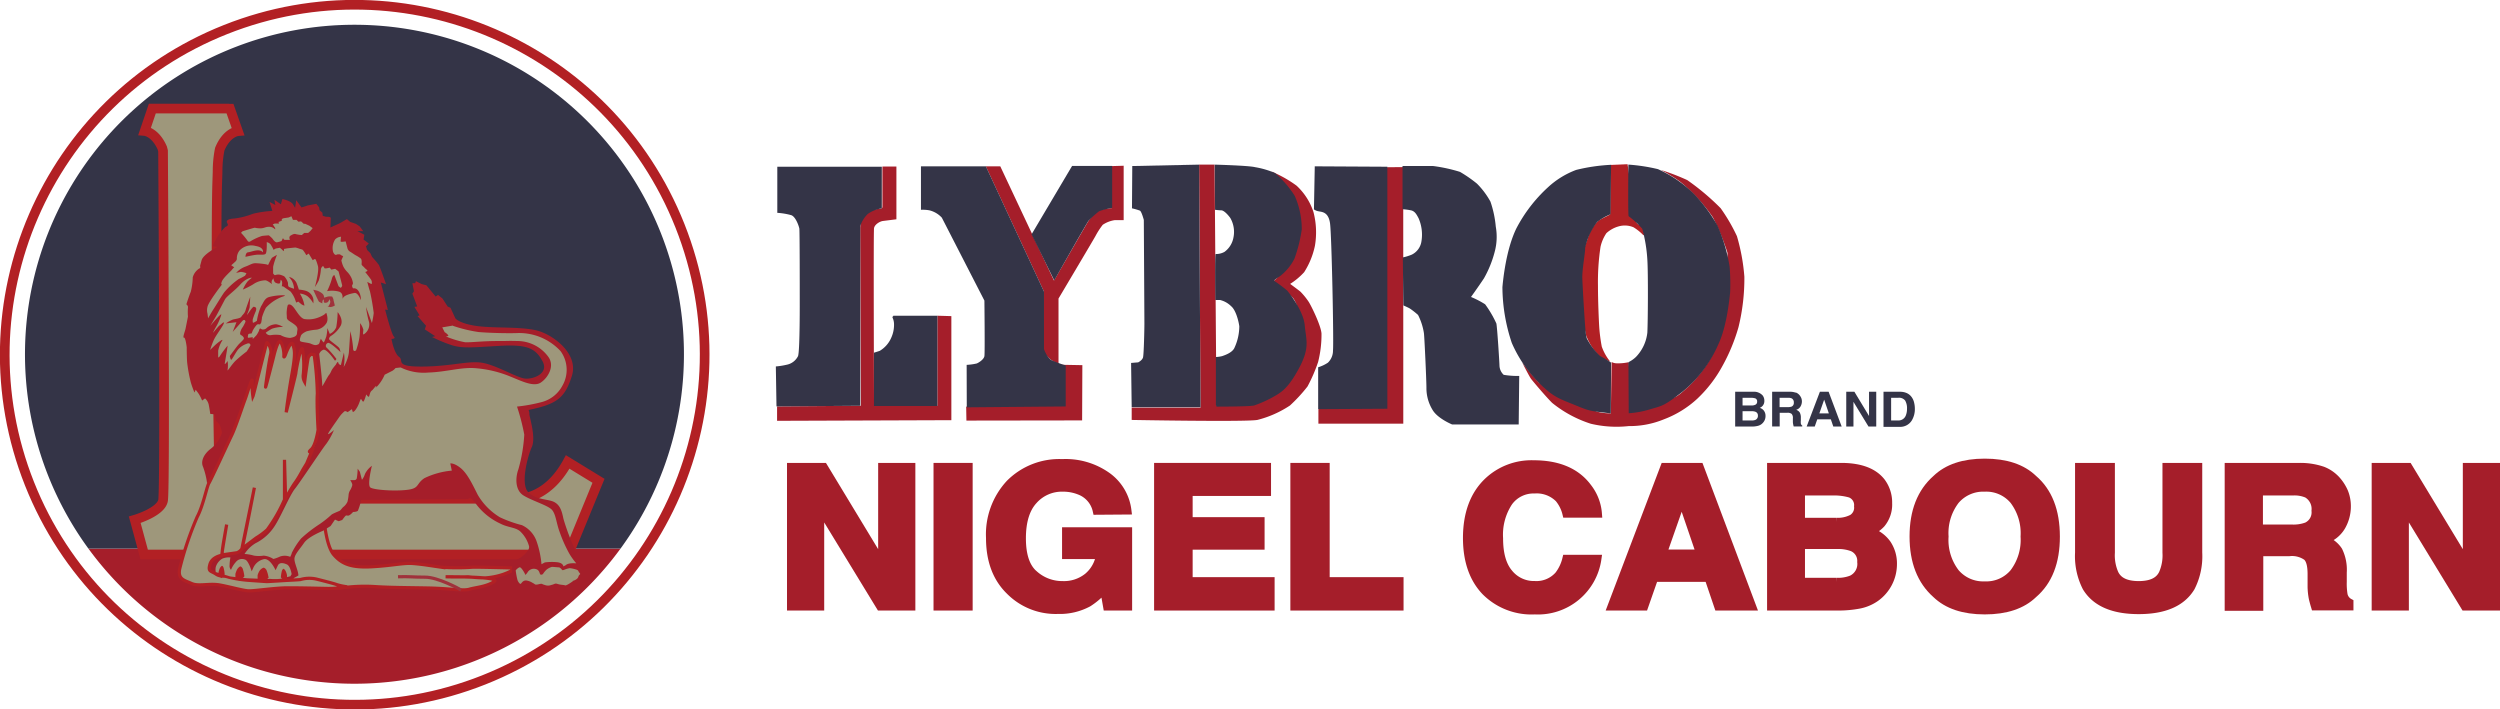 <svg xmlns="http://www.w3.org/2000/svg" viewBox="0 0 426.73 121.09"><defs><style>.cls-1{fill:#b22024;}.cls-2,.cls-6,.cls-8,.cls-9{fill:none;}.cls-2,.cls-6{stroke:#b22024;}.cls-2{stroke-width:1.65px;}.cls-3{fill:#a51e2a;}.cls-4{fill:#343447;}.cls-5{fill:#9e977b;}.cls-6,.cls-8{stroke-width:0.55px;}.cls-7{fill:#a0323b;}.cls-8{stroke:#a0323b;}.cls-9{stroke:#a51e2a;stroke-width:1.43px;}</style></defs><g id="レイヤー_2" data-name="レイヤー 2"><g id="レイヤー_1-2" data-name="レイヤー 1"><path class="cls-1" d="M97.24,99.48a5.18,5.18,0,0,0-.42-1.3c-.2-.28-.41-.38-.54-.34a1.51,1.51,0,0,0-.62.54,3.69,3.69,0,0,0-.31.76v.62a7,7,0,0,0,.93.54,8.18,8.18,0,0,0,1-.82"/><path class="cls-1" d="M94.36,99.41a6.1,6.1,0,0,0-.34-1.3c-.17-.27-.34-.38-.45-.34a1.29,1.29,0,0,0-.5.55,3.67,3.67,0,0,0-.25.75v.62a6.08,6.08,0,0,0,.75.54,6.67,6.67,0,0,0,.79-.82"/><path class="cls-1" d="M92,99.45a6.09,6.09,0,0,0-.31-1.21c-.16-.26-.32-.35-.42-.32a1.23,1.23,0,0,0-.47.51,3.23,3.23,0,0,0-.24.7v.58a5.45,5.45,0,0,0,.71.51,6.46,6.46,0,0,0,.73-.77"/><path class="cls-1" d="M89.39,99a7.06,7.06,0,0,0-.23-1.11c-.12-.23-.23-.32-.31-.29a1.11,1.11,0,0,0-.35.47,3.79,3.79,0,0,0-.17.64v.52a4.07,4.07,0,0,0,.52.47,5.49,5.49,0,0,0,.54-.7"/><circle class="cls-2" cx="60.55" cy="60.55" r="59.72" transform="translate(-18.06 26.58) rotate(-21.63)"/><path class="cls-3" d="M105.92,93.64a56.24,56.24,0,0,1-90.83,0"/><path class="cls-4" d="M15.09,93.64a56.24,56.24,0,1,1,90.83,0"/><path class="cls-5" d="M39.1,18.55h.16l1.35,3.84s-1.89.15-3.1,3.07a19.23,19.23,0,0,0-.37,3.85l-.08,2.47c-.36,15.45.45,53.36.45,53.36H88.13s5.12.46,8.77-6.29l5.26,3.22L97,94.65H24.61L23,88.72s4.43-1.28,4.83-3.28,0-59.68,0-59.68l-.13-.5c-1.21-2.75-3-2.9-3-2.9L26,18.53l9.57,0H39.1"/><path class="cls-2" d="M39.1,18.55h.16l1.35,3.84s-1.89.15-3.1,3.07a19.23,19.23,0,0,0-.37,3.85l-.08,2.47c-.36,15.45.45,53.36.45,53.36H88.13s5.12.46,8.77-6.29l5.26,3.22L97,94.65H24.61L23,88.72s4.43-1.28,4.83-3.28,0-59.68,0-59.68l-.13-.5c-1.21-2.75-3-2.9-3-2.9L26,18.53l9.57,0H39.1"/><path class="cls-5" d="M55.33,88.79s.34,4.39,1.64,5.89,2.82,2.27,6.52,2.06,5.34-.69,7.05-.55,2.74.34,4.73.62a37.26,37.26,0,0,0,5.49,0c2,0,6.92.14,6.92.14s.34.34-1.79,1.09a12.08,12.08,0,0,1-3,.6,29.18,29.18,0,0,1-3-.19c-1.92.07-3.83,0-3.83,0s9.59-.07,8.29.82-3.22,1-4.25,1.31-3.36-.14-6.92-.21-6.79-.07-9.6-.27a28.32,28.32,0,0,0-5.41.27c-1.65.07-7.54-.41-7.54-.41L50,99.48l-1.1-5.14s5.34-7.67,6.44-5.55"/><path class="cls-6" d="M55.33,88.79s.34,4.39,1.64,5.89,2.82,2.27,6.52,2.06,5.34-.69,7.05-.55,2.74.34,4.73.62a37.26,37.26,0,0,0,5.49,0c2,0,6.92.14,6.92.14s.34.34-1.79,1.09a12.08,12.08,0,0,1-3,.6,29.18,29.18,0,0,1-3-.19c-1.92.07-3.83,0-3.83,0s9.59-.07,8.29.82-3.22,1-4.25,1.31-3.36-.14-6.92-.21-6.79-.07-9.6-.27a28.32,28.32,0,0,0-5.41.27c-1.65.07-7.54-.41-7.54-.41L50,99.48l-1.1-5.14S54.23,86.67,55.33,88.79Z"/><path class="cls-3" d="M54,75.7c-.48,1.17-3.39,5.41-3.67,5.89S48.2,85,48.07,85.36a46.11,46.11,0,0,1-2.27,4.46,6.73,6.73,0,0,1-2.53,2.12A8.91,8.91,0,0,0,40.87,94s-2.47.82-3.49,1.1-1.24,1-1.51,2.05,1.44,1,1.85,1,1.64.68,2.05.68,2.88.35,4.32.35a39.92,39.92,0,0,0,5.55-.28,8.44,8.44,0,0,0,1.3-.68c-.06-.89-.68-2.06-.68-2.81s.89-1.65,1.64-2.74,3.22-2.06,3.22-2.06l1.31-.82.75-1.1.62.28.61-.21s.35-.48.55-.69.35.07.69-.13a2.75,2.75,0,0,0,.61-.55s.62,0,.83-.21a9.16,9.16,0,0,0,.55-1.85l18.29-.13s.35-.69,1.37.89a10.93,10.93,0,0,0,4.11,3.29c1.31.68,2.54.61,3.36,1.3a5.46,5.46,0,0,1,1.51,2.47c.28.75-1,1.71-1.37,2s-1,.28-1.44,1.51.82,3.56.82,3.56l.69-.06a6.25,6.25,0,0,1,1.09-.42c.21,0,1,.89,1,.89l1-.34.82.55.55-.21a4.74,4.74,0,0,1,1.51-.34c.69,0,1.3.82,1.3.82a17.15,17.15,0,0,1,2.26-1,2.45,2.45,0,0,0,1.92-2c.14-.89-1.78-3.29-2.19-4.11a38.8,38.8,0,0,1-2.06-5.42c-.27-1.3-.54-2.33-1.57-2.88s-3.15-.34-4.46-1.71-.13-6,.62-7.67-.41-5.15-.41-5.62a1.53,1.53,0,0,0-.14-.72c4.8-1,6.2-2,7.4-5.83s-3.36-7.16-6.16-7.78-6.86-.34-9.74-.68-3.9-1.17-4-1.37-.82-1.78-.82-1.78l-.48-.21-.89-1.37-.76-.62-.41.28-1.57-1.92L72,48.5,71,48l-.13.34h-.48l.27,1.37-.27.41.82,2.19-.48.07.89,1.44-.34.14,1.44,1.64-.21.62,1.78,1.17-.54.13a23.38,23.38,0,0,0,3.28,1.37c1.85.62,3.6.41,8.33.14s6.07.48,7.23,2.6-1.51,3.09-2.88,3-4.79-2.19-7.19-2.67-5.28.55-10.28.61-3.22-1-4.11-1.64-1.31-3.08-1.31-3.08.83,0,.41-.41-1.5-4.6-1.5-4.6l.48.07L65,48.22l.89.28s-1-2.88-1.23-3.29a15.75,15.75,0,0,0-1.16-1.37l-.28-.62-.55-.55-.2-.62.48-.48-.89-.68.13-.82L61,39.45h1l-.62-.82-.62-.41-1-.35-.55-.48s-1,.62-1.31.76l-1.5.68s.06-1.23.06-1.57-.61-.21-.89-.28l-.48-.14-.06-.54-.48-.41-.07-.48L54,34.79l-1.44.27-1.1.35-.89-1.24-.2,1.3L50,34.86c-.42-.62-1.79-.89-1.79-.89l-.27.89-1.1-.76L47,35l-1-.54L46.49,36a18.53,18.53,0,0,0-3.29.48,12.81,12.81,0,0,1-3.22.82c-1.1.07-1.37.35-1.23.69s.34.48-.28.75a9,9,0,0,0-2,2.88l-.14.41.75.14s-2.39,1.23-2.67,2.26l-.27,1a.26.26,0,0,1-.14.41,2.61,2.61,0,0,0-1.1,1.51,11,11,0,0,1-.34,2.47c-.27.61-.75,2.12-.75,2.12s.34.27.27.55a11.56,11.56,0,0,0,0,1.57s-.34,1.72-.41,2.06-.55,1.58-.27,1.51.47,1.64.47,1.64,0,1.51.07,2.54a25.53,25.53,0,0,0,.62,3.42A14.52,14.52,0,0,0,33.2,67l.2-.48s.27.34.55.75a7.92,7.92,0,0,1,.55,1.1L35,68a2.06,2.06,0,0,1,.61,1c.14.62.28,1.65.28,1.65l.75.07.21,1.09.61.62a5.31,5.31,0,0,1,.42,1.44,5.44,5.44,0,0,1-1.92,2.74c-1,.75-1.79,2-1.3,3.08a12.6,12.6,0,0,1,.68,2.75"/><path class="cls-5" d="M53.62,60.56a54,54,0,0,1,.55,6.64c-.14,1.65.13,6.17.13,6.17S53.91,76,53.14,76.7s.08.34.08.34l-.87,2.07-.66,1.09S51,81.53,50.4,82.35s-1.65,2.74-1.65,2.74l-.19-6.6s0,6.14,0,6.8a26.68,26.68,0,0,1-2.95,5.14,12.54,12.54,0,0,1-1.91,1.41l-2.41,1.82,2.13-10.42s-1.92,10-2.13,10.42a1.62,1.62,0,0,1-.85.69l-2.3.33s-.21.11-.21-.46.76-4.68.76-4.68-.76,4.53-.76,4.68a3.87,3.87,0,0,1-.1.57s-1.64.25-2,1.54.17,1.08,1,1.64,1.27.21,2.09.52a21,21,0,0,0,3.29.55s3.15.23,3.36.23,3.36-.2,3.36-.2,1.92-.09,2.33-.14a5.48,5.48,0,0,1,2.77-.08c1.44.36,3.19.82,3.39.92a10,10,0,0,0,1.29.31s-.51.41-3,.36-4.47-.1-6.63-.1-5.71.56-6.68.51-3.09-.67-4.89-1-3.59.3-4.83-.26-2.47-.72-1.95-2.73a56.22,56.22,0,0,1,2.93-8.63c1-1.85,1.64-5.19,2-5.76s3.24-6.83,3.91-8.22,1.9-5.14,2.26-6.07,1.23-4,1.23-3.13a13.41,13.41,0,0,0,.11,2.62c.1-.21,2.26-8.94,2.36-9.15s.93,1,.67,2-.87,5.34-.87,5.55,1.28-4.78,1.43-5.4.78-3,1.19-2.26a4.87,4.87,0,0,1,.51,2.31c-.05.41.15.16.31-.31s1-2.46,1.23-1.59.52,1.18-.15,4.93-1,6.63-1,6.63,1.65-6.47,1.65-6.73.82-4.73,1.13-4.06a16.44,16.44,0,0,1,.15,4.27A2,2,0,0,0,52,65.18s.51-4,.66-4.26a1.87,1.87,0,0,1,.47-.47l.48.11"/><path class="cls-6" d="M53.62,60.56a54,54,0,0,1,.55,6.64c-.14,1.65.13,6.17.13,6.17S53.91,76,53.14,76.7s.08.34.08.34l-.87,2.07-.66,1.09S51,81.53,50.4,82.35s-1.65,2.74-1.65,2.74l-.19-6.6s0,6.14,0,6.8a26.68,26.68,0,0,1-2.95,5.14,12.54,12.54,0,0,1-1.91,1.41l-2.41,1.82,2.13-10.42s-1.92,10-2.13,10.42a1.62,1.62,0,0,1-.85.69l-2.3.33s-.21.11-.21-.46.76-4.68.76-4.68-.76,4.53-.76,4.68a3.87,3.87,0,0,1-.1.57s-1.64.25-2,1.54.17,1.08,1,1.64,1.27.21,2.09.52a21,21,0,0,0,3.29.55s3.15.23,3.36.23,3.36-.2,3.36-.2,1.92-.09,2.33-.14a5.48,5.48,0,0,1,2.77-.08c1.44.36,3.19.82,3.39.92a10,10,0,0,0,1.29.31s-.51.41-3,.36-4.47-.1-6.63-.1-5.71.56-6.68.51-3.09-.67-4.89-1-3.59.3-4.83-.26-2.47-.72-1.95-2.73a56.22,56.22,0,0,1,2.93-8.63c1-1.85,1.64-5.19,2-5.76s3.24-6.83,3.91-8.22,1.9-5.14,2.26-6.07,1.23-4,1.23-3.13a13.41,13.41,0,0,0,.11,2.62c.1-.21,2.26-8.94,2.36-9.15s.93,1,.67,2-.87,5.34-.87,5.55,1.28-4.78,1.43-5.4.78-3,1.19-2.26a4.87,4.87,0,0,1,.51,2.31c-.05.41.15.16.31-.31s1-2.46,1.23-1.59.52,1.18-.15,4.93-1,6.63-1,6.63,1.65-6.47,1.65-6.73.82-4.73,1.13-4.06a16.44,16.44,0,0,1,.15,4.27A2,2,0,0,0,52,65.18s.51-4,.66-4.26a1.87,1.87,0,0,1,.47-.47Z"/><path class="cls-5" d="M52.11,38.2h-.26l-.46-.41-.46.05-.31-.31H50l-.26-.62-.46.21-.67.1s-.51.05-.51.26v.2l-.57.21.11.26h-.72l-.36.15.41.62,0,.25a1.37,1.37,0,0,0-1-.46c-.67,0-.77.21-1.39.26a3.91,3.91,0,0,1-1.08-.1c-.15,0-2.1.61-2.1.61l-.26.26A11.92,11.92,0,0,1,42.19,41c.2.36.41.3.62.15a9.26,9.26,0,0,1,1.9-.87c.36-.06,1.18-.11,1.18-.11a5.31,5.31,0,0,1,.62.57c.1.15.46.67.77.62s.77-.21.77-.21l.26-.52s.1.31.3.31.88,0,.88,0-.26-.51.1-.72.62-.36.93-.25a5.73,5.73,0,0,0,1,.15l.41-.36h.67l.41-.36.36-.46-.56-.41-.67-.31"/><path class="cls-5" d="M46.7,42.67a5.21,5.21,0,0,0-.55-1,1.22,1.22,0,0,0-.62-.34s.07,1.75-.2,2-.93.07-1.68.17-1.75.34-1.75.34,0-.75.48-.78,1.85-.72,2.5,0c0,0,.24-.83-1.23-1.07a2.74,2.74,0,0,0-2.81.83,2.19,2.19,0,0,0-.41,1.4.86.86,0,0,1-.31.48c-.17.17-.65.58-.65.58l.51.35a2.68,2.68,0,0,0-.41.44c-.14.21-1.47,1.34-1.71,2s.06.45.06.45-2.33,3-2.5,3.84a2.31,2.31,0,0,0,0,1.19l.1.79s.55-1,.89-1.51,1.61-2.63,1.92-3a12.65,12.65,0,0,1,2.4-2.19,9.59,9.59,0,0,0,1.1-.58l.24-.41a2.82,2.82,0,0,0-1-.24l-.76.17a4,4,0,0,1,1.55-1.06c.89-.31,1.16-.62,1.85-.59a15.61,15.61,0,0,1,1.68.18c.13,0,.34.17.41.06a9.25,9.25,0,0,1,.61-1.16c.14-.1.86-.51.86-.51s-.27.71-.31.85a9.22,9.22,0,0,0-.34,1.2c0,.24,0,1.13,0,1.13s.24.34.35.28a1.58,1.58,0,0,1,.82-.07,3.74,3.74,0,0,1,.72.27,2.83,2.83,0,0,1,.65,1.13c0,.38,0,.62.24.72s.79.28.79.28a3.15,3.15,0,0,0-.45-1.48l-.41-.55a2,2,0,0,1,1.27,1,12.07,12.07,0,0,1,.41,1.17,6.24,6.24,0,0,1,1.17.2,1.88,1.88,0,0,1,1.3,1.41,2.6,2.6,0,0,1,0,.75,4.06,4.06,0,0,0-1-1.23,2.7,2.7,0,0,0-1.3-.45,5.45,5.45,0,0,1,.79,2.06,1.93,1.93,0,0,1-.48-.21c-.14-.1-.58-.48-.58-.48l-.35.17-.1-.27a4.81,4.81,0,0,0-.86-1.61c-.41-.31-.89-.62-.89-.62s-.34-.27-.44-.27a2.88,2.88,0,0,1-.45-.1,2.64,2.64,0,0,0-.68.27c-.07.1-.45-.34-.45-.34s-1-.86-1.4-.86a3.78,3.78,0,0,0-2.09.69,13.27,13.27,0,0,1-1.75.89,6.64,6.64,0,0,1,.79-1.37,6.26,6.26,0,0,1,.72-.62c.17-.1-.86-.07-1.92,1.1s-2.33,2-2.64,2.57-1.27,2.43-1.51,2.84l-1,1.68s1.89-2.3,1.89-1.92a9.34,9.34,0,0,1-.86,2,10.16,10.16,0,0,0-.55,1.06c0,.1.79-1,1.17-1.27s.68-.65.68-.37S37,57.06,36.62,57.78s-.75,1.95-.75,1.95.92-.92,1.23-1.16,1.06-.82.82-.41a5.1,5.1,0,0,0-.68,1.71c0,.41,0,1.17,0,1.17l.21-.14A19,19,0,0,1,38.85,59c0,.21-.41,2.57-.48,3s.48-.38.48-.38a4.88,4.88,0,0,1,0,1.48c-.14.51.62-.79,1.34-1.51A23.54,23.54,0,0,1,42.1,60a12.33,12.33,0,0,0,.65-1.06s0-.55-.68-.24a3.39,3.39,0,0,0-1.47,1c-.35.47-.89,1.47-1.07,1.67s-.3-.61-.3-.61,1.06-1.44,1.4-1.85,1-.93,1-1.13-.13-.31-.27-.45-.38-.1-.38-.44a2.44,2.44,0,0,1,.48-1.1,7.28,7.28,0,0,0,.45-.89s-.1-.65-.65,0-1.54,1.75-1.54,1.75L40.36,55l-1.82.21a6.25,6.25,0,0,1,1.17-.65c.41-.14,1.3-.18,1.5-.52s.55-.51.72-1.13.79-2.26.79-2.26-.1,1.51-.1,1.75-.45,1.2-.45,1.33.93-1.44,1.17-1.37.55.11.31.79a11.18,11.18,0,0,0-.48,1.27,1.25,1.25,0,0,0,0,.65c.06.1.68-.31.68-.31a9.82,9.82,0,0,1,.72-2.5c.38-.51.55-1.37,1.44-1.58a9,9,0,0,1,2.54-.27c.27.1-.28.17-.72.38a7.28,7.28,0,0,0-2.44,1.74,8.94,8.94,0,0,0-.68,1.68c0,.28-.1.65-.1.76s-.24.41-.24.41-.42-.1-.55.07a5,5,0,0,0-.69,1,2.84,2.84,0,0,1-.2.48s-.52,0-.55.14-.17.58,0,.58.76-.1.76-.1l0,.31a8.23,8.23,0,0,0,.65-.66,5.77,5.77,0,0,0,.41-.72c0-.1.11-.41.21-.41s.27.21.51.17A.81.81,0,0,0,45.5,56a2.45,2.45,0,0,1,1.64-.65,3.44,3.44,0,0,1,1.17.45,6.1,6.1,0,0,0-1.89.31,9.71,9.71,0,0,0-1.06.68.85.85,0,0,0,.92.41,5.12,5.12,0,0,1,1.61,0,3.57,3.57,0,0,0,1.65.48c.45-.1,1.13-.2,1.16-.82s.31-.89-.44-1.47-1.3-.72-1.3-1.2-.07-.69,0-1.24a3.5,3.5,0,0,1,.17-.89c.11-.1.45-.27,1,.42s1.2,2,2,2a4.51,4.51,0,0,0,2-.21,5.5,5.5,0,0,0,1.23-.58,1.35,1.35,0,0,1,.34-.28s.48,1.2-.06,1.86a2.41,2.41,0,0,1-1.58,1,8.79,8.79,0,0,0-1.71.28c-.31.13-.89.44-1,.79s-.31.82,0,.95,1.3.21,1.64.35.76.34,1.06.24.42-.11.52-.48a3.3,3.3,0,0,1,.2-.58s.41.68.52.61a6.79,6.79,0,0,0,.41-1A8.25,8.25,0,0,0,55.88,56l.41,1a2.2,2.2,0,0,0,1.1-1.13,16.35,16.35,0,0,0,.24-2.6s1.06,1.2.54,2.29a4.86,4.86,0,0,1-1.74,1.82s-.35.31-.24.55,1.61,1.23,1.74,1.51a2.16,2.16,0,0,1,.18.65S56.39,58.43,56,58.53a.53.53,0,0,0-.34.72,16.33,16.33,0,0,1,1.75,2c0,.2-.24.31-.24.31s-1.41-2.09-2-1.85a1.21,1.21,0,0,0-.68.72s.58,5,.51,5.41.86-1.48,1.17-1.85.34-.69.61-1.06.55-.69.55-.69.34-.72.41-.34a.53.53,0,0,0,.45.41l.51-2.13a6.52,6.52,0,0,1,0,2.27c-.24.68.75-1.07.85-2.3s.24-3.63.24-3.63a18,18,0,0,1,.48,2.91c0,.72.45.45.52.34a11.38,11.38,0,0,0,.58-2.29c.1-.86.1-2.23.1-2.33a3.52,3.52,0,0,1,.55,1.13c0,.27-.14.92.07.79A2,2,0,0,0,63,55a15.65,15.65,0,0,1-.52-2.6l1,2.74a12.31,12.31,0,0,0,.31-1.72,37.41,37.41,0,0,0-.65-3.73c-.11-.27-.45-1.58-.45-1.58s.76.45.76.35a1,1,0,0,0-.11-.72c-.2-.31-1-1.31-1-1.31s.41-.13.38-.24-.35-.3-.52-.51-.48-.38-.48-.58.1-.79-.17-1a6.48,6.48,0,0,0-.86-.54c-.2-.11-.68-.45-.85-.55a1,1,0,0,1-.52-.58L59,41.2s-.86.17-.86,0,.07-.79.07-.79a1.54,1.54,0,0,0-1,.45,2.76,2.76,0,0,0-.35,2.16c.28.58.48.51.62.44s.62-.07.62,0,.48.27.48.27-.28.62-.31.72a5,5,0,0,0,.34,1.06,3.88,3.88,0,0,0,.69.93,3.93,3.93,0,0,1,.65.92,3.29,3.29,0,0,1,.3,1,1.52,1.52,0,0,1-.17.41s.11.45.21.45.58-.14,1,.62a2.74,2.74,0,0,1,.31,1.4s-.48-1.34-1.1-1.23-1.71.37-1.95.85.27-.82-.72-1.09a4.53,4.53,0,0,0-2-.07,12.65,12.65,0,0,0,.79-2c.14-.69.45-.76.45-.76l.72,1.92.37.28s.28-.24.24-.45-.61-2.36-.61-2.36l-.58-.45-.66.14-.27-.34s-.82.23-.89.1a4,4,0,0,0-.24-.38.8.8,0,0,0-.38.65,7.88,7.88,0,0,1-.37,1.85A10.4,10.4,0,0,1,53.75,49s.76-2.74.52-3.59-.41-1.24-.52-1.2a2.7,2.7,0,0,0-.37.2l-.69-1.13-.41.28a5.33,5.33,0,0,0-.62-.93,3.72,3.72,0,0,0-.54-.17,4.18,4.18,0,0,0-.69-.21c-.14,0-1.4.14-1.4.14l-.55.1s0,.48-.11.35a3.48,3.48,0,0,0-.61-.55l-.69.13-.37.21"/><path class="cls-5" d="M46.46,48.7c0-.09-.22-.56,0-.89l.2-.33s.07.61.37.77.74.25.79,0,.09-.5.09-.5a.57.57,0,0,1,.25.44c0,.28,0,.67-.17.81a1.7,1.7,0,0,1-.56.19l-.38.18L46.54,49l-.08-.25"/><path class="cls-7" d="M55.84,52.2a.93.93,0,0,0,.59.21,1.85,1.85,0,0,0,.72-.26c0-.07-.23-.9-.23-1s-.18-.52-.26-.54a4.17,4.17,0,0,0-.67,0l-.67.2a.86.86,0,0,0-.33-.72,2.85,2.85,0,0,0-.85-.48l-.67-.16s.85,1.95,1,2.06a7.42,7.42,0,0,0,.74.36"/><path class="cls-5" d="M77.33,55.62a24.24,24.24,0,0,0,4.38,1.06c1.65.14,4.6.23,6.38.18a9.63,9.63,0,0,1,7.6,3.08A5.42,5.42,0,0,1,96,65.83a5.6,5.6,0,0,1-3.57,2.81,28,28,0,0,1-4.18.76,36,36,0,0,1,1.24,4.79,27.34,27.34,0,0,1-1,5.9c-.55,1.5-.55,3.56.82,4.45S93.5,86.25,94.19,87s.75,2.19,1.3,3.7a23.47,23.47,0,0,0,1.71,3.84,11.29,11.29,0,0,0,1.17,1.62s-1.34-.15-1.8.31l-.41.21s0-.62-1.13-.72A9.22,9.22,0,0,0,93,96l-.57.31a16.38,16.38,0,0,0-.87-4,4.79,4.79,0,0,0-2.47-2.67,20.72,20.72,0,0,1-3.75-1.34,10.92,10.92,0,0,1-3.8-3.85c-.88-1.75-1.75-3.6-2.88-4.53s-1.8-.82-1.8-.82l.26,1.23a13.45,13.45,0,0,0-4.68,1.29c-1.49,1-.77,1.75-3,2s-5.65,0-6.22-.41.26-3.7.26-3.7a3.75,3.75,0,0,0-1.18,1.39,3.08,3.08,0,0,1-.52,1l-.36-1.38L61.05,80a11.75,11.75,0,0,1-.15,1.64.41.41,0,0,1-.41.31c-.16,0-.72,0-.72,0s.41.56.36.87a3.07,3.07,0,0,1-.31.77,1.87,1.87,0,0,0-.31.77,7.81,7.81,0,0,1-.2,1.29,2.69,2.69,0,0,1-.62.82c-.16.05-.52.62-.72.72s-1,.41-1.34.62a18.28,18.28,0,0,1-2.05,1.64,23,23,0,0,0-3.19,2.47,12.65,12.65,0,0,0-1.59,2.47c0,.15-.26.66-.26.66A2.44,2.44,0,0,0,47.79,95a5.67,5.67,0,0,1-1.13.41A3.68,3.68,0,0,0,45,94.84a5.13,5.13,0,0,1-1.65,0,7.16,7.16,0,0,0-1.61-.28,5.74,5.74,0,0,1,1.87-1.83,8.22,8.22,0,0,0,3.27-2.93c1.08-1.65,2.59-5.29,3.46-6.37s4.78-7,5.35-7.66A11.66,11.66,0,0,0,57,73.41s-1,.87-1,.66,1.59-2.41,1.9-2.87a4.81,4.81,0,0,1,.92-1c.16-.1.52.15.52.15l.72-.51.15.46s.21.15.72-.72.57-1.59.72-1.44.2.41.36.41.51-1.23.51-1.23.36.56.47.36.15-.77.46-1,.62-.82.77-.77-.51.62.15.05a6.82,6.82,0,0,0,1.29-2L67,63.28a2.37,2.37,0,0,0,.52-.46l.87-.1a8.92,8.92,0,0,0,4.73.87c3.19-.1,5.71-1,8.28-.72a19.46,19.46,0,0,1,5.8,1.44c1.7.67,3.86,1.8,5.09,1s2.47-2.83,1.29-4.42a6.56,6.56,0,0,0-5.14-2.68c-2.11-.05-1,0-3.55,0s-4.52.26-5.5.21a15.52,15.52,0,0,1-3.29-1s.52,0,.41-.2a2.19,2.19,0,0,0-.61-.52l-.41-.82,1.83-.31"/><path class="cls-5" d="M56.24,52c0-.06.22-.4.1-.67l-.11-.27s-.12.46-.37.56-.58.12-.59-.12,0-.39,0-.39a.45.45,0,0,0-.23.31c0,.22-.1.51,0,.63a1.33,1.33,0,0,0,.41.2l.27.17.4-.23.09-.19"/><path class="cls-5" d="M97.72,99.17s.85-.2,1-.72.48-.34.21-.65-.14-.41-.48-.55a5.57,5.57,0,0,0-1.2-.27,4,4,0,0,0-.92.27.85.85,0,0,1-.35.07s-.34-.48-.61-.48-1-.1-1.2-.07a2.74,2.74,0,0,0-.86.45,3.33,3.33,0,0,0-.58.68.38.38,0,0,1-.52.14c-.1-.1-.13-.68-.61-.86a1.24,1.24,0,0,0-1.55.52c-.47.68-.41.31-.47.2s-.62-1.16-.9-1.06-.65.45-.65.55A11.86,11.86,0,0,0,88.33,99c.1.3.44.82.61.61s.42-.61,1-.51a2.69,2.69,0,0,1,1,.41c.38.17.31.28.59.28s.61-.14.85-.14.1.07.62.2a1.49,1.49,0,0,0,1.1,0c.61-.13.58-.34,1.09-.17s1.06.14,1.27.24,1.34-.72,1.34-.72"/><path class="cls-5" d="M49.78,98.05c0-.1-.21-1.44-.82-1.71s-1.27-.38-1.54.2l-.38.79s-1-2.26-2.13-1.85A2.59,2.59,0,0,0,43.2,97l-.24.52s-.55-1.85-1.13-2a1.32,1.32,0,0,0-1.54.38,4.45,4.45,0,0,0-.86,1.37,1,1,0,0,1-.24-.82c0-.58.14-1.3.14-1.3a3,3,0,0,0-1.37.2,2.49,2.49,0,0,0-1.13,1.44,2.17,2.17,0,0,0,0,.86s2.19.65,2.37.72,3,.34,3,.34,3.26.14,3.91.1a8.7,8.7,0,0,0,2.12-.06,11.21,11.21,0,0,1,1.34-.38l.17-.31"/><path class="cls-1" d="M45.84,98.59a5.21,5.21,0,0,0-.37-1.32c-.19-.28-.39-.39-.53-.36a1.57,1.57,0,0,0-.64.52,3.3,3.3,0,0,0-.33.75c0,.17,0,.61,0,.61a7.21,7.21,0,0,0,.91.58,7.59,7.59,0,0,0,1-.78"/><path class="cls-1" d="M41.71,98.36a6.1,6.1,0,0,0-.29-1.31c-.16-.28-.32-.39-.44-.36a1.39,1.39,0,0,0-.52.53,4.47,4.47,0,0,0-.28.74l0,.62a5.8,5.8,0,0,0,.73.57,6.21,6.21,0,0,0,.82-.79"/><path class="cls-1" d="M38.35,98a6.06,6.06,0,0,0-.19-1.11c-.1-.24-.22-.33-.3-.3a1.13,1.13,0,0,0-.36.45,5.1,5.1,0,0,0-.2.63c0,.15,0,.53,0,.53a4,4,0,0,0,.51.48,4.92,4.92,0,0,0,.56-.68"/><path class="cls-1" d="M47.94,98.51a5.92,5.92,0,0,1,.19-1.11c.11-.24.22-.33.3-.31a1.09,1.09,0,0,1,.36.46,3.06,3.06,0,0,1,.2.63c0,.15,0,.53,0,.53a4,4,0,0,1-.51.48,6.7,6.7,0,0,1-.56-.68"/><path class="cls-8" d="M78.7,100.71c-.41-.27-4-2.19-6.1-2.19s-2.81-.14-4.66-.07"/><polyline class="cls-3" points="135.05 79.73 140.58 79.73 150.61 96.3 150.61 79.73 155.53 79.73 155.53 103.5 150.26 103.5 139.97 86.63 139.97 103.5 135.05 103.5 135.05 79.73"/><polygon class="cls-9" points="135.05 79.73 140.58 79.73 150.61 96.3 150.61 79.73 155.53 79.73 155.53 103.5 150.26 103.5 139.97 86.63 139.97 103.5 135.05 103.5 135.05 79.73"/><rect class="cls-3" x="160.06" y="79.73" width="5.25" height="23.77"/><rect class="cls-9" x="160.06" y="79.73" width="5.25" height="23.77"/><path class="cls-3" d="M187.23,87.15a4.73,4.73,0,0,0-2.93-3.4,7.53,7.53,0,0,0-2.9-.54,6.48,6.48,0,0,0-5,2.17q-2,2.16-2,6.51c0,2.92.7,5,2.12,6.19a7.2,7.2,0,0,0,4.83,1.82,6.49,6.49,0,0,0,4.36-1.43,6.09,6.09,0,0,0,2.09-3.76H182v-4h10.53V103.5H189l-.53-3a12.07,12.07,0,0,1-2.74,2.38,10.21,10.21,0,0,1-5.14,1.2,11,11,0,0,1-8.23-3.27q-3.35-3.28-3.34-9a12.71,12.71,0,0,1,3.37-9.25,11.88,11.88,0,0,1,8.93-3.48,12.19,12.19,0,0,1,7.74,2.3,8.38,8.38,0,0,1,3.35,5.73h-5.19"/><path class="cls-9" d="M187.23,87.15a4.73,4.73,0,0,0-2.93-3.4,7.53,7.53,0,0,0-2.9-.54,6.48,6.48,0,0,0-5,2.17q-2,2.16-2,6.51c0,2.92.7,5,2.12,6.19a7.2,7.2,0,0,0,4.83,1.82,6.49,6.49,0,0,0,4.36-1.43,6.09,6.09,0,0,0,2.09-3.76H182v-4h10.53V103.5H189l-.53-3a12.07,12.07,0,0,1-2.74,2.38,10.21,10.21,0,0,1-5.14,1.2,11,11,0,0,1-8.23-3.27q-3.35-3.28-3.34-9a12.71,12.71,0,0,1,3.37-9.25,11.88,11.88,0,0,1,8.93-3.48,12.19,12.19,0,0,1,7.74,2.3,8.38,8.38,0,0,1,3.35,5.73Z"/><polyline class="cls-3" points="216.24 83.94 202.86 83.94 202.86 88.99 215.14 88.99 215.14 93.11 202.86 93.11 202.86 99.23 216.85 99.23 216.85 103.5 197.71 103.5 197.71 79.73 216.24 79.73 216.24 83.94"/><polygon class="cls-9" points="216.24 83.94 202.86 83.94 202.86 88.99 215.14 88.99 215.14 93.11 202.86 93.11 202.86 99.23 216.85 99.23 216.85 103.5 197.71 103.5 197.71 79.73 216.24 79.73 216.24 83.94"/><polyline class="cls-3" points="220.97 79.73 226.25 79.73 226.25 99.23 238.86 99.23 238.86 103.5 220.97 103.5 220.97 79.73"/><polygon class="cls-9" points="220.97 79.73 226.25 79.73 226.25 99.23 238.86 99.23 238.86 103.5 220.97 103.5 220.97 79.73"/><path class="cls-3" d="M254,82.21a10.79,10.79,0,0,1,7.77-2.93q6.3,0,9.22,3.93a8.24,8.24,0,0,1,1.73,4.44H267.4a6.47,6.47,0,0,0-1.29-2.58,5.37,5.37,0,0,0-4.18-1.55,5.24,5.24,0,0,0-4.45,2.19,10.12,10.12,0,0,0-1.63,6.18c0,2.67.57,4.66,1.72,6a5.5,5.5,0,0,0,4.37,2,5.08,5.08,0,0,0,4.14-1.71,7.39,7.39,0,0,0,1.31-2.76h5.24A10.21,10.21,0,0,1,262,104.16a11.06,11.06,0,0,1-8.48-3.29q-3.09-3.3-3.09-9.06,0-6.23,3.51-9.6"/><path class="cls-9" d="M254,82.21a10.79,10.79,0,0,1,7.77-2.93q6.3,0,9.22,3.93a8.24,8.24,0,0,1,1.73,4.44H267.4a6.47,6.47,0,0,0-1.29-2.58,5.37,5.37,0,0,0-4.18-1.55,5.24,5.24,0,0,0-4.45,2.19,10.12,10.12,0,0,0-1.63,6.18c0,2.67.57,4.66,1.72,6a5.5,5.5,0,0,0,4.37,2,5.08,5.08,0,0,0,4.14-1.71,7.39,7.39,0,0,0,1.31-2.76h5.24A10.21,10.21,0,0,1,262,104.16a11.06,11.06,0,0,1-8.48-3.29q-3.09-3.3-3.09-9.06Q250.45,85.59,254,82.21Z"/><path class="cls-3" d="M284.13,79.73h6L299,103.5h-5.73l-1.66-4.89h-9.31l-1.71,4.89h-5.52l9-23.77m-.35,14.79h6.47l-3.19-9.36Z"/><polygon class="cls-9" points="283.78 94.52 290.25 94.52 287.06 85.17 283.78 94.52"/><polygon class="cls-9" points="284.13 79.73 290.1 79.73 299.04 103.5 293.31 103.5 291.65 98.61 282.34 98.61 280.63 103.5 275.11 103.5 284.13 79.73"/><path class="cls-3" d="M321.1,82.26a5.82,5.82,0,0,1,1.16,3.63,5.09,5.09,0,0,1-1.17,3.5,5.85,5.85,0,0,1-1.93,1.35,5.65,5.65,0,0,1,2.92,2.1,6,6,0,0,1,1,3.48,7,7,0,0,1-2.92,5.66,7.31,7.31,0,0,1-2.85,1.2,19,19,0,0,1-3.57.32H302.34V79.73h12.21q4.62.08,6.55,2.53m-13.72,1.6V89.1h6.14a5.33,5.33,0,0,0,2.67-.59,2.19,2.19,0,0,0,1-2.09,2.11,2.11,0,0,0-1.36-2.19,9.94,9.94,0,0,0-3-.37Zm0,9.17v6.34h6.13a6.28,6.28,0,0,0,2.56-.42,2.94,2.94,0,0,0,1.66-3,2.52,2.52,0,0,0-1.61-2.54A6.87,6.87,0,0,0,313.6,93Z"/><path class="cls-9" d="M307.38,93v6.34h6.13a6.28,6.28,0,0,0,2.56-.42,2.94,2.94,0,0,0,1.66-3,2.52,2.52,0,0,0-1.61-2.54A6.87,6.87,0,0,0,313.6,93Z"/><path class="cls-9" d="M307.38,83.86V89.1h6.14a5.33,5.33,0,0,0,2.67-.59,2.19,2.19,0,0,0,1-2.09,2.11,2.11,0,0,0-1.36-2.19,9.94,9.94,0,0,0-3-.37Z"/><path class="cls-9" d="M321.1,82.26a5.82,5.82,0,0,1,1.16,3.63,5.09,5.09,0,0,1-1.17,3.5,5.85,5.85,0,0,1-1.93,1.35,5.65,5.65,0,0,1,2.92,2.1,6,6,0,0,1,1,3.48,7,7,0,0,1-2.92,5.66,7.31,7.31,0,0,1-2.85,1.2,19,19,0,0,1-3.57.32H302.34V79.73h12.21Q319.17,79.81,321.1,82.26Z"/><path class="cls-3" d="M347.06,101.39c-1.9,1.84-4.66,2.77-8.28,2.77s-6.37-.93-8.28-2.77q-3.84-3.4-3.84-9.81t3.84-9.8Q333.37,79,338.78,79t8.28,2.77q3.82,3.27,3.83,9.8t-3.83,9.81m-3.3-3.62a9.3,9.3,0,0,0,1.85-6.19,9.32,9.32,0,0,0-1.85-6.18,6.15,6.15,0,0,0-5-2.19,6.25,6.25,0,0,0-5,2.18,9.21,9.21,0,0,0-1.87,6.19,9.19,9.19,0,0,0,1.87,6.19,6.22,6.22,0,0,0,5,2.18A6.14,6.14,0,0,0,343.76,97.77Z"/><path class="cls-9" d="M343.76,97.77a9.3,9.3,0,0,0,1.85-6.19,9.32,9.32,0,0,0-1.85-6.18,6.15,6.15,0,0,0-5-2.19,6.25,6.25,0,0,0-5,2.18,9.21,9.21,0,0,0-1.87,6.19,9.19,9.19,0,0,0,1.87,6.19,6.22,6.22,0,0,0,5,2.18A6.14,6.14,0,0,0,343.76,97.77Z"/><path class="cls-9" d="M347.06,101.39c-1.9,1.84-4.66,2.77-8.28,2.77s-6.37-.93-8.28-2.77q-3.84-3.4-3.84-9.81t3.84-9.8Q333.37,79,338.78,79t8.28,2.77q3.82,3.27,3.83,9.8T347.06,101.39Z"/><path class="cls-3" d="M354.91,79.73h5.37v14.6a7.79,7.79,0,0,0,.62,3.57c.63,1.34,2,2,4.16,2s3.52-.66,4.15-2a7.79,7.79,0,0,0,.62-3.57V79.73h5.36V94.34a11.67,11.67,0,0,1-1.24,5.9q-2.34,3.87-8.89,3.87t-8.9-3.87a11.66,11.66,0,0,1-1.25-5.9V79.73"/><path class="cls-9" d="M354.91,79.73h5.37v14.6a7.79,7.79,0,0,0,.62,3.57c.63,1.34,2,2,4.16,2s3.52-.66,4.15-2a7.79,7.79,0,0,0,.62-3.57V79.73h5.36V94.34a11.67,11.67,0,0,1-1.24,5.9q-2.34,3.87-8.89,3.87t-8.9-3.87a11.66,11.66,0,0,1-1.25-5.9Z"/><path class="cls-3" d="M396.46,80.35A6.19,6.19,0,0,1,398.83,82a7.53,7.53,0,0,1,1.27,2,6.4,6.4,0,0,1,.46,2.5,6.83,6.83,0,0,1-.9,3.33,5.05,5.05,0,0,1-3,2.32A4.61,4.61,0,0,1,399.13,94a7.36,7.36,0,0,1,.73,3.71v1.6a11.62,11.62,0,0,0,.14,2.21,2,2,0,0,0,1,1.35v.6h-5.83c-.16-.53-.28-1-.35-1.28a11.48,11.48,0,0,1-.22-2l0-2.21q0-2.28-.84-3a4.42,4.42,0,0,0-3-.76h-5.15v9.32h-5.16V79.73h12.08a11.71,11.71,0,0,1,4,.62m-10.91,3.51v6.39h5.68a6.54,6.54,0,0,0,2.54-.39,2.65,2.65,0,0,0,1.5-2.68,3,3,0,0,0-1.45-2.9,5.51,5.51,0,0,0-2.44-.42Z"/><path class="cls-9" d="M385.55,83.86v6.39h5.68a6.54,6.54,0,0,0,2.54-.39,2.65,2.65,0,0,0,1.5-2.68,3,3,0,0,0-1.45-2.9,5.51,5.51,0,0,0-2.44-.42Z"/><path class="cls-9" d="M396.46,80.35A6.19,6.19,0,0,1,398.83,82a7.53,7.53,0,0,1,1.27,2,6.4,6.4,0,0,1,.46,2.5,6.83,6.83,0,0,1-.9,3.33,5.05,5.05,0,0,1-3,2.32A4.61,4.61,0,0,1,399.13,94a7.36,7.36,0,0,1,.73,3.71v1.6a11.62,11.62,0,0,0,.14,2.21,2,2,0,0,0,1,1.35v.6h-5.83c-.16-.53-.28-1-.35-1.28a11.48,11.48,0,0,1-.22-2l0-2.21q0-2.28-.84-3a4.42,4.42,0,0,0-3-.76h-5.15v9.32h-5.16V79.73h12.08A11.71,11.71,0,0,1,396.46,80.35Z"/><polyline class="cls-3" points="405.54 79.73 411.07 79.73 421.1 96.3 421.1 79.73 426.02 79.73 426.02 103.5 420.74 103.5 410.46 86.63 410.46 103.5 405.54 103.5 405.54 79.73"/><polygon class="cls-9" points="405.54 79.73 411.07 79.73 421.1 96.3 421.1 79.73 426.02 79.73 426.02 103.5 420.74 103.5 410.46 86.63 410.46 103.5 405.54 103.5 405.54 79.73"/><path class="cls-3" d="M150.52,28.43l2.49,0,0,9-2.31.29c-.51.07-1.4.58-1.51,1.23s0,30.33,0,30.33H160V53.89l2.39.07,0,17.76-29.75.11V69.37l14.3-.11-.11-30.36a4.53,4.53,0,0,1,.81-2.48,5.11,5.11,0,0,1,2.48-.77c.36-.07.5-.11.5-.33s0-6.89,0-6.89"/><path class="cls-3" d="M168.28,28.39h2.46l9.17,19.5s5.45-9.5,5.77-10a7.57,7.57,0,0,1,1.83-2,12.31,12.31,0,0,1,2.29-.37l0-7.17,2-.06,0,9.28h-1.48a5,5,0,0,0-2.09.8A12.87,12.87,0,0,0,187,40.27c-.14.29-6.32,10.69-6.32,10.69l0,11.21s-.64-.35-1.14-.66-1.49-1.34-1.49-1.66.14-10.08.14-10.08l-9.92-21.38"/><polyline class="cls-3" points="181.02 62.26 184.75 62.33 184.71 71.76 164.96 71.79 164.92 69.41 181.48 69.08 181.02 62.26"/><path class="cls-3" d="M204.68,28.1h2.64l.32,41.16s2.92-.2,4.65-.42a8.76,8.76,0,0,0,5-1.81c2.1-1.48,3.25-2.24,4-4.22a11,11,0,0,0,1-6.4c-.43-2.57-.78-4.44-1.54-5.49a11,11,0,0,0-3.05-2.24.56.56,0,0,1,.05-1,15.45,15.45,0,0,0,1.76-2.43,13.3,13.3,0,0,0,1.82-5.68c.07-2.23.17-3.84-.37-5.07s-3.19-4.85-4-5.25a20.61,20.61,0,0,1,4.35,2.44,10.62,10.62,0,0,1,2.89,4.51,13.7,13.7,0,0,1,.25,5.74,13.46,13.46,0,0,1-1.84,4.52,11.9,11.9,0,0,1-2.39,2s1.52,1.12,1.77,1.34a11.92,11.92,0,0,1,1.38,1.7c.43.65,2.13,4.11,2.2,5.45a19,19,0,0,1-.58,4.84,26.57,26.57,0,0,1-1.81,4.18,26.51,26.51,0,0,1-3,3.25,18,18,0,0,1-5.56,2.46c-2.06.36-21.45,0-21.45,0v-2.1h11.75l-.24-41.41"/><polyline class="cls-3" points="233.24 28.58 239.52 28.52 239.53 72.32 225.04 72.32 225.04 69.84 236.02 68.18 233.24 28.58"/><path class="cls-3" d="M283.47,29A38.41,38.41,0,0,1,288,30.74a40.88,40.88,0,0,1,5.7,4.8,30.3,30.3,0,0,1,2.78,4.77,33.67,33.67,0,0,1,1.27,6.93,34.85,34.85,0,0,1-1,8.59A31.29,31.29,0,0,1,294,62.48a22.23,22.23,0,0,1-4.3,5.59,17.43,17.43,0,0,1-5.7,3.51,15.34,15.34,0,0,1-6,1.15,19,19,0,0,1-6.46-.4,20.28,20.28,0,0,1-6.61-3.57c-1.19-1.19-3.25-3.65-3.58-4.08s-1.51-2.78-1.51-2.78,2.09,2.67,2.85,3.4a18.67,18.67,0,0,0,5,2.52c1.71.56,4.08,2.42,5.6,2.6a9.48,9.48,0,0,0,1.67.14l.13-8.77a1.84,1.84,0,0,0,.73.22,8.27,8.27,0,0,0,2-.15c.14-.06.25.11.22.33s.54,7.07.54,7.07,1.25-.31,2.05-.6,4.12.24,6.18-1.45a22,22,0,0,0,5.09-5.92c1.48-2.46,1.51-5.51,1.77-9.77s1.44-7.67,1.16-8.5a42.11,42.11,0,0,0-2.46-5.93,30.09,30.09,0,0,0-5.49-6A26,26,0,0,0,283.47,29"/><path class="cls-1" d="M275,28.15l2.81-.12,1.29,8.64s0,1.11.37,1.5,2.21.69,2.29.91-1.24,1.08-1.24,1.08a8.47,8.47,0,0,0-1.7-1.37,3.84,3.84,0,0,0-2.56-.14,5.14,5.14,0,0,0-2.06,1.15,6.8,6.8,0,0,0-1,2.31,40.2,40.2,0,0,0-.44,6.68c0,2.6.15,6,.22,7.08a28.12,28.12,0,0,0,.43,3.29,8.43,8.43,0,0,0,1.38,2.49c.43.25-1.16-.36-1.66-.73a10,10,0,0,1-2.45-3.83c-.19-1.15-1.43-6.63-1.39-9.2a25.06,25.06,0,0,1,1.7-7.12,6.7,6.7,0,0,1,1.85-3.1c.5-.36,2-1,2-1.09s.1-8.43.1-8.43"/><path class="cls-4" d="M132.71,28.46l17.81,0,0,7.11a5.5,5.5,0,0,0-2.38.94,4.88,4.88,0,0,0-1.3,2.09V69.26l-14.3.11-.11-6.82a12.46,12.46,0,0,0,1.84-.29,2.75,2.75,0,0,0,1.95-1.48c.33-.94.29-9.57.29-10.29s0-11.08-.07-11.48-.61-2-1.37-2.28a11.48,11.48,0,0,0-2.39-.4V28.46"/><path class="cls-4" d="M152.46,53.89H160V69.3H149.18V60.2s.61-.18,1-.32a4.83,4.83,0,0,0,1.92-2.17,5.31,5.31,0,0,0,.5-2.49,2.64,2.64,0,0,0-.25-1c-.07-.14.14-.28.14-.28"/><path class="cls-4" d="M157.21,28.39h11.07l9.92,21.38v9.82s.53,1.54,1.35,1.92a22.86,22.86,0,0,0,2.36.87l0,7-16.89.15L165,62.28a9.65,9.65,0,0,0,1.73-.24c.33-.14,1.2-.67,1.3-1.25s0-9.48,0-9.48l-7.27-14.16a4.29,4.29,0,0,0-2.12-1.25,6.55,6.55,0,0,0-1.44-.09V28.39"/><path class="cls-4" d="M193.27,28.34l11.41-.24.24,41.41H193.17l-.1-7.56,1.21-.1s.67-.33.82-.82.24-5,.24-5.77-.1-17.72-.1-17.72-.38-1.45-.67-1.59a11.85,11.85,0,0,0-1.35-.39l.05-7.22"/><path class="cls-4" d="M207.32,28.1s5.74.15,6.89.43a14.86,14.86,0,0,1,3.42,1,17.29,17.29,0,0,1,3.37,3.9,14,14,0,0,1,1.2,5.73,24.58,24.58,0,0,1-1.25,5,8.75,8.75,0,0,1-2.41,2.94c-.62.43-1.15.72-1,.87a23.37,23.37,0,0,1,2.17,1.63c.43.48,2.79,3.52,3,5.93s.92,3.7-.87,7.12-3,4.14-3.61,4.57a20.42,20.42,0,0,1-4.18,2c-.87.19-6.17.19-6.31.19s-.2-.19-.2-.53V60.94a5.67,5.67,0,0,0,1.06-.15c.24-.09,1.74-.53,2.12-1.44a8.85,8.85,0,0,0,.82-3.66c-.14-1-.62-2.79-1.39-3.42a4.06,4.06,0,0,0-1.88-1.06h-.82s-.1-7.85.05-7.85A3,3,0,0,0,209,43a3.87,3.87,0,0,0,1.54-2.46A4.74,4.74,0,0,0,210,37.2c-.53-.72-1.15-1.3-1.54-1.3s-1.06-.09-1.06-.09l-.05-7.71"/><path class="cls-4" d="M224.46,28.39l12.35.07V69.77L225,69.84V62.69a6.25,6.25,0,0,0,1.67-.79,2.84,2.84,0,0,0,.86-2.09c.15-1.16-.22-19.82-.51-21.74s-1.39-1.88-1.92-2a1.86,1.86,0,0,1-.82-.33l.14-7.37"/><path class="cls-4" d="M239.44,28.34s4.62,0,5.2,0a26.9,26.9,0,0,1,4.57,1,22.65,22.65,0,0,1,2.89,2,13.56,13.56,0,0,1,2.31,3.08,18.12,18.12,0,0,1,.91,4.28,9.84,9.84,0,0,1-.19,4.29,18.66,18.66,0,0,1-1.83,4.52c-.86,1.3-2.21,3.18-2.21,3.18a15.62,15.62,0,0,1,2.41,1.25,18.46,18.46,0,0,1,1.92,3.28c.15.72.53,6.79.53,7.22a2.24,2.24,0,0,0,.72,1.54,14.4,14.4,0,0,0,2.65.19l-.09,8.28-10.88,0h-.49s-2.45-1-3.32-2.46a7.12,7.12,0,0,1-1.06-3.8c0-1.3-.34-8.77-.43-9.34a10.36,10.36,0,0,0-1-3.09,13.32,13.32,0,0,0-1.4-1.1c-.34-.2-1.11-.53-1.11-.53l-.09-8.19a8.39,8.39,0,0,0,1.54-.48,3,3,0,0,0,1.63-2.21,7,7,0,0,0-.48-4c-.33-.62-.62-1.2-1.3-1.35a12.05,12.05,0,0,0-1.44-.19V28.34"/><path class="cls-4" d="M183,28.32l6.84,0,0,7.17a13.36,13.36,0,0,0-2.24.57,17.8,17.8,0,0,0-1.8,1.63c-.29.36-5.85,10.18-5.85,10.18L176.08,40,183,28.32"/><path class="cls-4" d="M278,28.1a30.81,30.81,0,0,1,5,.77,21.07,21.07,0,0,1,6.21,4.29,27.58,27.58,0,0,1,3.95,5.34,28.84,28.84,0,0,1,2.07,7,35,35,0,0,1,.09,4.43c-.14,1.35-.62,5.92-2,8.81a21.27,21.27,0,0,1-6.21,8.19c-3.13,2.4-3.32,2.31-5.44,2.93a16.06,16.06,0,0,1-3.66.68l-.05-8.72a4.89,4.89,0,0,0,1.3-.91,7.08,7.08,0,0,0,1.93-4.14c.1-1.88.15-10.16,0-12.42a25.28,25.28,0,0,0-.87-5.3A15,15,0,0,0,278,36.91c-.14-.09-.05-8.81-.05-8.81"/><path class="cls-4" d="M275,28.15l-.1,8.43a9.2,9.2,0,0,0-2.26,1.3,10.91,10.91,0,0,0-2.07,4.47c.05.63-.53,3.66-.48,5.15s.48,8.91.62,9.59l.14.67a11.35,11.35,0,0,0,2.27,3A16.62,16.62,0,0,1,275,61.9c0,.14-.05,8.66-.05,8.66-3.68-.42-3.66-.41-5.92-1.34s-3.47-1.25-5.3-2.89a22.06,22.06,0,0,1-5.68-7.8,30.32,30.32,0,0,1-1.6-9.52c.14-1.49.64-6.42,2.37-10a25.35,25.35,0,0,1,5.44-7.07A14.59,14.59,0,0,1,269.05,29a30.92,30.92,0,0,1,6-.87"/><path class="cls-4" d="M300.87,67.5a1.46,1.46,0,0,1,.29.91,1.24,1.24,0,0,1-.3.87,1.44,1.44,0,0,1-.48.34,1.34,1.34,0,0,1,.73.52,1.46,1.46,0,0,1,.25.87,1.66,1.66,0,0,1-.28.95,1.83,1.83,0,0,1-.45.47,1.8,1.8,0,0,1-.71.29,4.19,4.19,0,0,1-.89.09h-2.85V66.87h3.05a2,2,0,0,1,1.64.63m-3.43.4v1.31H299a1.3,1.3,0,0,0,.67-.15.55.55,0,0,0,.26-.52.53.53,0,0,0-.34-.55,2.6,2.6,0,0,0-.75-.09Zm0,2.29v1.58H299a1.56,1.56,0,0,0,.64-.1.74.74,0,0,0,.42-.74.65.65,0,0,0-.41-.64,1.72,1.72,0,0,0-.63-.1Z"/><path class="cls-4" d="M306.54,67a1.53,1.53,0,0,1,.59.41,1.93,1.93,0,0,1,.32.5,1.57,1.57,0,0,1,.12.63,1.71,1.71,0,0,1-.23.83,1.25,1.25,0,0,1-.75.58,1.18,1.18,0,0,1,.62.47,1.86,1.86,0,0,1,.18.93v.4a2.28,2.28,0,0,0,0,.55.5.5,0,0,0,.24.34v.15h-1.46a2.44,2.44,0,0,1-.08-.32,2.22,2.22,0,0,1-.06-.51v-.56a1,1,0,0,0-.21-.75,1.08,1.08,0,0,0-.75-.19h-1.29v2.33h-1.29V66.87h3a2.8,2.8,0,0,1,1,.15m-2.73.88v1.59h1.42a1.7,1.7,0,0,0,.64-.09.67.67,0,0,0,.37-.67.75.75,0,0,0-.36-.73,1.4,1.4,0,0,0-.61-.1Z"/><path class="cls-4" d="M310.64,66.87h1.49l2.23,5.94h-1.43l-.42-1.23h-2.32l-.43,1.23h-1.38l2.26-5.94m-.09,3.69h1.62l-.8-2.34Z"/><polyline class="cls-4" points="315.14 66.87 316.53 66.87 319.03 71.01 319.03 66.87 320.26 66.87 320.26 72.81 318.94 72.81 316.37 68.59 316.37 72.81 315.14 72.81 315.14 66.87"/><path class="cls-4" d="M325.2,67a2.05,2.05,0,0,1,1.08.75,2.56,2.56,0,0,1,.45,1,4.3,4.3,0,0,1,.12,1,3.75,3.75,0,0,1-.51,2,2.32,2.32,0,0,1-2.12,1.11H321.5V66.87h2.72a3.06,3.06,0,0,1,1,.13m-2.42.9v3.87H324a1.33,1.33,0,0,0,1.31-.86,3,3,0,0,0,.2-1.13,2.6,2.6,0,0,0-.31-1.4,1.31,1.31,0,0,0-1.2-.48Z"/></g></g></svg>